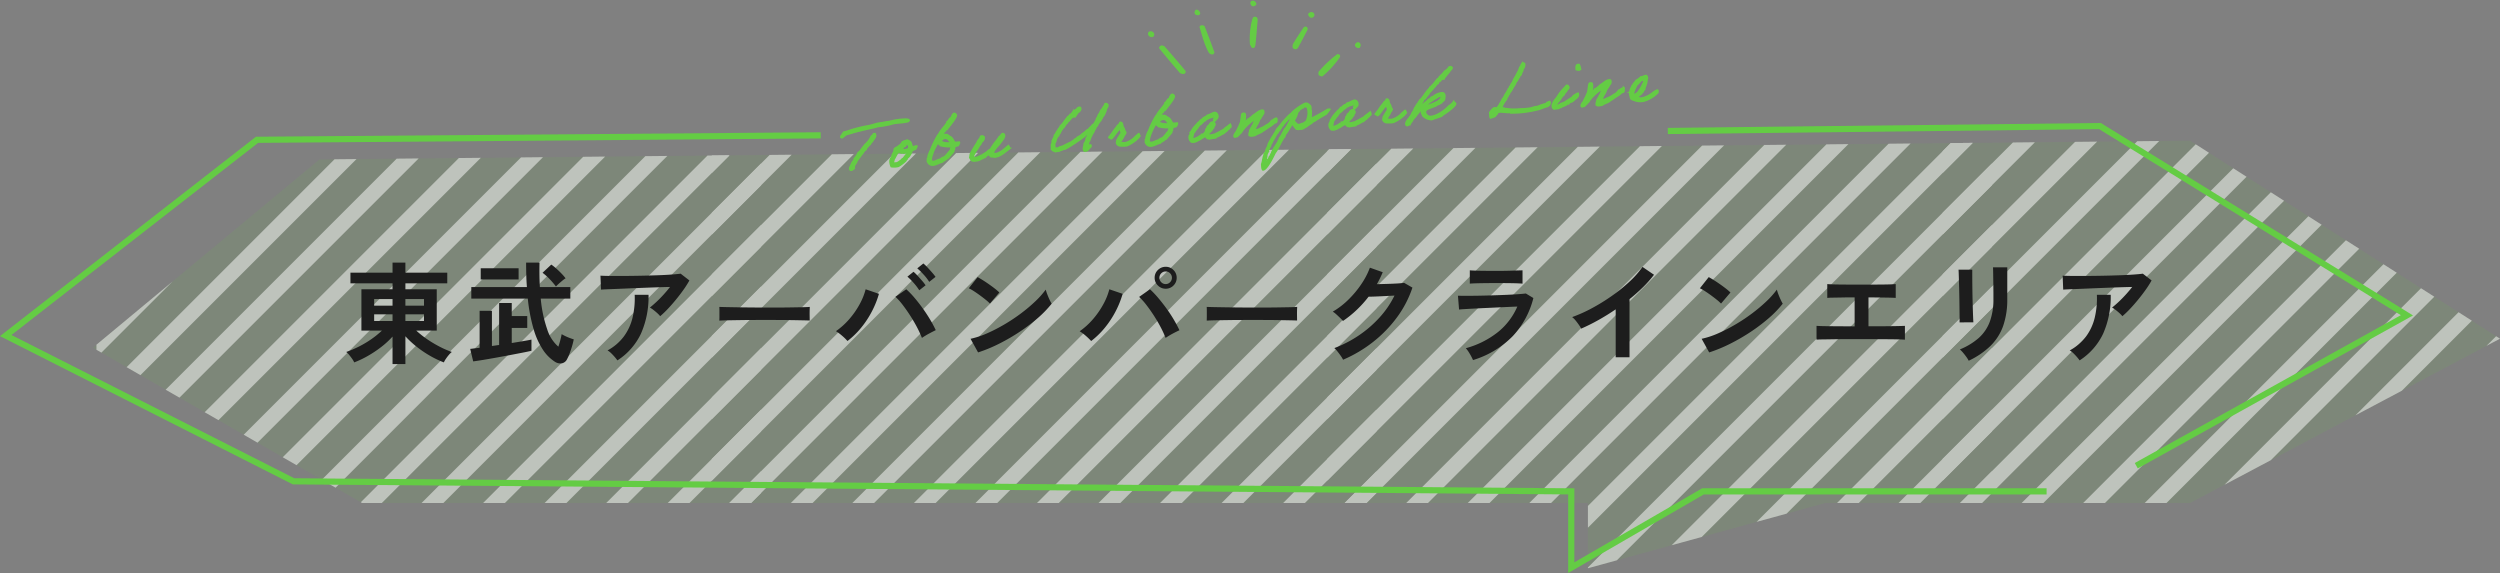 <svg xmlns="http://www.w3.org/2000/svg" xmlns:xlink="http://www.w3.org/1999/xlink" width="812.474" height="186.218" viewBox="0 0 812.474 186.218">
  <rect x="0" y="0" width="812.474" height="186.218" fill="#808080" stroke="none"/>
  <defs>
    <clipPath id="clip-path">
      <path id="パス_26076" data-name="パス 26076" d="M-7623.3-19757.793l-73.652,61.184,87.5,50.471h398.387v21.207l77.155-21.207h118.542l100.72-53.4-100.72-64.346Z" transform="translate(-167.522 -474.068)" fill="#f286a8" opacity="0.1"/>
    </clipPath>
    <clipPath id="clip-path-2">
      <rect width="781.322" height="139" fill="none"/>
    </clipPath>
    <clipPath id="clip-path-3">
      <rect id="長方形_8410" data-name="長方形 8410" width="216" height="140" transform="translate(-7742 -20111)" fill="#fff" stroke="#707070" stroke-width="1"/>
    </clipPath>
  </defs>
  <g id="グループ_15637" data-name="グループ 15637" transform="translate(8.541 6)">
    <g id="グループ_15514" data-name="グループ 15514" transform="translate(0 0)">
      <g id="グループ_15511" data-name="グループ 15511" transform="translate(-6.682 0)">
        <g id="グループ_15509" data-name="グループ 15509" transform="translate(0 34.965)">
          <path id="パス_26051" data-name="パス 26051" d="M-7623.3-19757.793l-73.653,61.184,87.5,50.471h398.387v21.207l77.155-21.207h118.543l100.719-53.4-100.719-64.346Z" transform="translate(7725.265 19768.641)" fill="#64cc44" opacity="0.1"/>
          <g id="マスクグループ_14922" data-name="マスクグループ 14922" transform="translate(7892.786 20242.709)" opacity="0.5" clip-path="url(#clip-path)">
            <g id="リピートグリッド_44" data-name="リピートグリッド 44" transform="translate(-7863.303 -20238)" clip-path="url(#clip-path-2)">
              <g transform="translate(7742 20111)">
                <g id="マスクグループ_14920" data-name="マスクグループ 14920" clip-path="url(#clip-path-3)">
                  <g id="グループ_15641" data-name="グループ 15641" transform="translate(-40)">
                    <line id="線_260" data-name="線 260" x1="146" y2="146" transform="translate(-7837.5 -20114.5)" fill="none" stroke="#fff" stroke-width="5"/>
                    <line id="線_261" data-name="線 261" x1="146" y2="146" transform="translate(-7817.5 -20114.5)" fill="none" stroke="#fff" stroke-width="5"/>
                    <line id="線_262" data-name="線 262" x1="146" y2="146" transform="translate(-7797.5 -20114.5)" fill="none" stroke="#fff" stroke-width="5"/>
                    <line id="線_263" data-name="線 263" x1="146" y2="146" transform="translate(-7777.5 -20114.5)" fill="none" stroke="#fff" stroke-width="5"/>
                    <line id="線_264" data-name="線 264" x1="146" y2="146" transform="translate(-7757.5 -20114.5)" fill="none" stroke="#fff" stroke-width="5"/>
                    <line id="線_265" data-name="線 265" x1="146" y2="146" transform="translate(-7737.5 -20114.5)" fill="none" stroke="#fff" stroke-width="5"/>
                    <line id="線_266" data-name="線 266" x1="146" y2="146" transform="translate(-7717.5 -20114.5)" fill="none" stroke="#fff" stroke-width="5"/>
                    <line id="線_267" data-name="線 267" x1="146" y2="146" transform="translate(-7697.5 -20114.5)" fill="none" stroke="#fff" stroke-width="5"/>
                    <line id="線_268" data-name="線 268" x1="146" y2="146" transform="translate(-7677.5 -20114.5)" fill="none" stroke="#fff" stroke-width="5"/>
                    <line id="線_269" data-name="線 269" x1="146" y2="146" transform="translate(-7657.5 -20114.5)" fill="none" stroke="#fff" stroke-width="5"/>
                    <line id="線_270" data-name="線 270" x1="146" y2="146" transform="translate(-7637.5 -20114.5)" fill="none" stroke="#fff" stroke-width="5"/>
                    <line id="線_271" data-name="線 271" x1="146" y2="146" transform="translate(-7617.5 -20114.5)" fill="none" stroke="#fff" stroke-width="5"/>
                    <line id="線_272" data-name="線 272" x1="146" y2="146" transform="translate(-7597.5 -20114.5)" fill="none" stroke="#fff" stroke-width="5"/>
                    <line id="線_273" data-name="線 273" x1="146" y2="146" transform="translate(-7577.5 -20114.5)" fill="none" stroke="#fff" stroke-width="5"/>
                    <line id="線_274" data-name="線 274" x1="146" y2="146" transform="translate(-7557.5 -20114.5)" fill="none" stroke="#fff" stroke-width="5"/>
                    <line id="線_275" data-name="線 275" x1="146" y2="146" transform="translate(-7537.5 -20114.5)" fill="none" stroke="#fff" stroke-width="5"/>
                    <line id="線_276" data-name="線 276" x1="146" y2="146" transform="translate(-7517.5 -20114.5)" fill="none" stroke="#fff" stroke-width="5"/>
                    <line id="線_277" data-name="線 277" x1="146" y2="146" transform="translate(-7497.5 -20114.5)" fill="none" stroke="#fff" stroke-width="5"/>
                  </g>
                </g>
              </g>
              <g transform="translate(7942 20111)">
                <g id="マスクグループ_14921" data-name="マスクグループ 14921" clip-path="url(#clip-path-3)">
                  <g id="グループ_15642" data-name="グループ 15642" transform="translate(-40)">
                    <line id="線_278" data-name="線 278" x1="146" y2="146" transform="translate(-7837.5 -20114.5)" fill="none" stroke="#fff" stroke-width="5"/>
                    <line id="線_279" data-name="線 279" x1="146" y2="146" transform="translate(-7817.5 -20114.5)" fill="none" stroke="#fff" stroke-width="5"/>
                    <line id="線_280" data-name="線 280" x1="146" y2="146" transform="translate(-7797.5 -20114.5)" fill="none" stroke="#fff" stroke-width="5"/>
                    <line id="線_281" data-name="線 281" x1="146" y2="146" transform="translate(-7777.5 -20114.5)" fill="none" stroke="#fff" stroke-width="5"/>
                    <line id="線_282" data-name="線 282" x1="146" y2="146" transform="translate(-7757.5 -20114.5)" fill="none" stroke="#fff" stroke-width="5"/>
                    <line id="線_283" data-name="線 283" x1="146" y2="146" transform="translate(-7737.5 -20114.5)" fill="none" stroke="#fff" stroke-width="5"/>
                    <line id="線_284" data-name="線 284" x1="146" y2="146" transform="translate(-7717.5 -20114.5)" fill="none" stroke="#fff" stroke-width="5"/>
                    <line id="線_285" data-name="線 285" x1="146" y2="146" transform="translate(-7697.5 -20114.5)" fill="none" stroke="#fff" stroke-width="5"/>
                    <line id="線_286" data-name="線 286" x1="146" y2="146" transform="translate(-7677.5 -20114.5)" fill="none" stroke="#fff" stroke-width="5"/>
                    <line id="線_287" data-name="線 287" x1="146" y2="146" transform="translate(-7657.5 -20114.5)" fill="none" stroke="#fff" stroke-width="5"/>
                    <line id="線_288" data-name="線 288" x1="146" y2="146" transform="translate(-7637.5 -20114.5)" fill="none" stroke="#fff" stroke-width="5"/>
                    <line id="線_289" data-name="線 289" x1="146" y2="146" transform="translate(-7617.5 -20114.5)" fill="none" stroke="#fff" stroke-width="5"/>
                    <line id="線_290" data-name="線 290" x1="146" y2="146" transform="translate(-7597.5 -20114.5)" fill="none" stroke="#fff" stroke-width="5"/>
                    <line id="線_291" data-name="線 291" x1="146" y2="146" transform="translate(-7577.5 -20114.5)" fill="none" stroke="#fff" stroke-width="5"/>
                    <line id="線_292" data-name="線 292" x1="146" y2="146" transform="translate(-7557.5 -20114.5)" fill="none" stroke="#fff" stroke-width="5"/>
                    <line id="線_293" data-name="線 293" x1="146" y2="146" transform="translate(-7537.5 -20114.5)" fill="none" stroke="#fff" stroke-width="5"/>
                    <line id="線_294" data-name="線 294" x1="146" y2="146" transform="translate(-7517.5 -20114.5)" fill="none" stroke="#fff" stroke-width="5"/>
                    <line id="線_295" data-name="線 295" x1="146" y2="146" transform="translate(-7497.5 -20114.5)" fill="none" stroke="#fff" stroke-width="5"/>
                  </g>
                </g>
              </g>
              <g transform="translate(8142 20111)">
                <g id="マスクグループ_14921-2" data-name="マスクグループ 14921" clip-path="url(#clip-path-3)">
                  <g id="グループ_15642-2" data-name="グループ 15642" transform="translate(-40)">
                    <line id="線_278-2" data-name="線 278" x1="146" y2="146" transform="translate(-7837.5 -20114.5)" fill="none" stroke="#fff" stroke-width="5"/>
                    <line id="線_279-2" data-name="線 279" x1="146" y2="146" transform="translate(-7817.5 -20114.5)" fill="none" stroke="#fff" stroke-width="5"/>
                    <line id="線_280-2" data-name="線 280" x1="146" y2="146" transform="translate(-7797.5 -20114.5)" fill="none" stroke="#fff" stroke-width="5"/>
                    <line id="線_281-2" data-name="線 281" x1="146" y2="146" transform="translate(-7777.5 -20114.5)" fill="none" stroke="#fff" stroke-width="5"/>
                    <line id="線_282-2" data-name="線 282" x1="146" y2="146" transform="translate(-7757.5 -20114.5)" fill="none" stroke="#fff" stroke-width="5"/>
                    <line id="線_283-2" data-name="線 283" x1="146" y2="146" transform="translate(-7737.5 -20114.5)" fill="none" stroke="#fff" stroke-width="5"/>
                    <line id="線_284-2" data-name="線 284" x1="146" y2="146" transform="translate(-7717.5 -20114.5)" fill="none" stroke="#fff" stroke-width="5"/>
                    <line id="線_285-2" data-name="線 285" x1="146" y2="146" transform="translate(-7697.5 -20114.5)" fill="none" stroke="#fff" stroke-width="5"/>
                    <line id="線_286-2" data-name="線 286" x1="146" y2="146" transform="translate(-7677.5 -20114.5)" fill="none" stroke="#fff" stroke-width="5"/>
                    <line id="線_287-2" data-name="線 287" x1="146" y2="146" transform="translate(-7657.5 -20114.5)" fill="none" stroke="#fff" stroke-width="5"/>
                    <line id="線_288-2" data-name="線 288" x1="146" y2="146" transform="translate(-7637.5 -20114.5)" fill="none" stroke="#fff" stroke-width="5"/>
                    <line id="線_289-2" data-name="線 289" x1="146" y2="146" transform="translate(-7617.5 -20114.5)" fill="none" stroke="#fff" stroke-width="5"/>
                    <line id="線_290-2" data-name="線 290" x1="146" y2="146" transform="translate(-7597.5 -20114.5)" fill="none" stroke="#fff" stroke-width="5"/>
                    <line id="線_291-2" data-name="線 291" x1="146" y2="146" transform="translate(-7577.5 -20114.5)" fill="none" stroke="#fff" stroke-width="5"/>
                    <line id="線_292-2" data-name="線 292" x1="146" y2="146" transform="translate(-7557.5 -20114.5)" fill="none" stroke="#fff" stroke-width="5"/>
                    <line id="線_293-2" data-name="線 293" x1="146" y2="146" transform="translate(-7537.5 -20114.5)" fill="none" stroke="#fff" stroke-width="5"/>
                    <line id="線_294-2" data-name="線 294" x1="146" y2="146" transform="translate(-7517.5 -20114.5)" fill="none" stroke="#fff" stroke-width="5"/>
                    <line id="線_295-2" data-name="線 295" x1="146" y2="146" transform="translate(-7497.5 -20114.5)" fill="none" stroke="#fff" stroke-width="5"/>
                  </g>
                </g>
              </g>
              <g transform="translate(8342 20111)">
                <g id="マスクグループ_14921-3" data-name="マスクグループ 14921" clip-path="url(#clip-path-3)">
                  <g id="グループ_15642-3" data-name="グループ 15642" transform="translate(-40)">
                    <line id="線_278-3" data-name="線 278" x1="146" y2="146" transform="translate(-7837.5 -20114.5)" fill="none" stroke="#fff" stroke-width="5"/>
                    <line id="線_279-3" data-name="線 279" x1="146" y2="146" transform="translate(-7817.5 -20114.5)" fill="none" stroke="#fff" stroke-width="5"/>
                    <line id="線_280-3" data-name="線 280" x1="146" y2="146" transform="translate(-7797.5 -20114.5)" fill="none" stroke="#fff" stroke-width="5"/>
                    <line id="線_281-3" data-name="線 281" x1="146" y2="146" transform="translate(-7777.5 -20114.5)" fill="none" stroke="#fff" stroke-width="5"/>
                    <line id="線_282-3" data-name="線 282" x1="146" y2="146" transform="translate(-7757.5 -20114.5)" fill="none" stroke="#fff" stroke-width="5"/>
                    <line id="線_283-3" data-name="線 283" x1="146" y2="146" transform="translate(-7737.5 -20114.5)" fill="none" stroke="#fff" stroke-width="5"/>
                    <line id="線_284-3" data-name="線 284" x1="146" y2="146" transform="translate(-7717.5 -20114.5)" fill="none" stroke="#fff" stroke-width="5"/>
                    <line id="線_285-3" data-name="線 285" x1="146" y2="146" transform="translate(-7697.5 -20114.5)" fill="none" stroke="#fff" stroke-width="5"/>
                    <line id="線_286-3" data-name="線 286" x1="146" y2="146" transform="translate(-7677.5 -20114.5)" fill="none" stroke="#fff" stroke-width="5"/>
                    <line id="線_287-3" data-name="線 287" x1="146" y2="146" transform="translate(-7657.5 -20114.5)" fill="none" stroke="#fff" stroke-width="5"/>
                    <line id="線_288-3" data-name="線 288" x1="146" y2="146" transform="translate(-7637.5 -20114.5)" fill="none" stroke="#fff" stroke-width="5"/>
                    <line id="線_289-3" data-name="線 289" x1="146" y2="146" transform="translate(-7617.5 -20114.5)" fill="none" stroke="#fff" stroke-width="5"/>
                    <line id="線_290-3" data-name="線 290" x1="146" y2="146" transform="translate(-7597.5 -20114.5)" fill="none" stroke="#fff" stroke-width="5"/>
                    <line id="線_291-3" data-name="線 291" x1="146" y2="146" transform="translate(-7577.5 -20114.5)" fill="none" stroke="#fff" stroke-width="5"/>
                    <line id="線_292-3" data-name="線 292" x1="146" y2="146" transform="translate(-7557.5 -20114.5)" fill="none" stroke="#fff" stroke-width="5"/>
                    <line id="線_293-3" data-name="線 293" x1="146" y2="146" transform="translate(-7537.5 -20114.5)" fill="none" stroke="#fff" stroke-width="5"/>
                    <line id="線_294-3" data-name="線 294" x1="146" y2="146" transform="translate(-7517.5 -20114.5)" fill="none" stroke="#fff" stroke-width="5"/>
                    <line id="線_295-3" data-name="線 295" x1="146" y2="146" transform="translate(-7497.5 -20114.5)" fill="none" stroke="#fff" stroke-width="5"/>
                  </g>
                </g>
              </g>
            </g>
          </g>
          <path id="パス_26049" data-name="パス 26049" d="M-7435.014-19765.26l-183.194,1.453-81.672,63.619,93.541,47.369,415.251,3.268v24.793l42.8-24.793h111.67" transform="translate(7699.88 19768.277)" fill="none" stroke="#64cc44" stroke-width="2"/>
          <path id="パス_26050" data-name="パス 26050" d="M-7560.591-19764.139l140.44-1.6,99.767,61.506-87.963,48.875" transform="translate(8100.753 19765.742)" fill="none" stroke="#64cc44" stroke-width="2"/>
        </g>
        <path id="パス_27900" data-name="パス 27900" d="M-110.869-15.268a22.109,22.109,0,0,0-5.7.308,10.78,10.78,0,0,0-1.694.11c-.572.066-1.122.066-1.694.11-1.078.088-2.134.4-3.168.528-.7.088-1.43.11-2.112.22-1.452.2-2.86.44-4.114.726a16.2,16.2,0,0,1-2,.418c-.022.088-.088.132-.22.11a4.235,4.235,0,0,0-.638.748c-.11.264-.638.462-.308.836.374.308.7-.154.946-.308.352-.154.594-.4.946-.528.968-.11,1.98-.4,2.75-.528a10.232,10.232,0,0,0,1.166-.22c.088-.022.22.022.308,0,1.122-.22,2.288-.352,3.5-.528.66-.088,1.738-.2,2.112-.308a4.9,4.9,0,0,1,.946-.11,1.441,1.441,0,0,1,.308,0c.66-.044,1.1-.044,1.584-.11.352-.044.7-.066,1.056-.11.66-.066,1.364-.264,2.024-.308,1.166-.088,2.6.022,3.586-.11.484-.066.99.044,1.254-.418C-109.967-15.246-110.6-15.092-110.869-15.268Zm-10.978,3.806c0,.132-.2.088-.22.2-.11.286-.418.352-.638.528a7.81,7.81,0,0,1-2.31,2.552c-.374.418-.77.836-1.166,1.254a3.829,3.829,0,0,1-1.276,1.166A5.511,5.511,0,0,1-128.4-4.4c-.11.154-.308.264-.418.44-.088.11-.132.4-.22.528-.088.154-.286.242-.418.418a8.409,8.409,0,0,0-.638,1.056c-.176.44-.77.946-.418,1.584.572.33,1.012-.242,1.386-.418-.088-.484.132-.638.088-1.056.374,0,.352-.374.528-.528a9.14,9.14,0,0,1,1.5-1.914,10.528,10.528,0,0,1,1.056-1.166c.374-.352.572-.88,1.144-1.056a3.986,3.986,0,0,1,.44-.726c.4-.242.616-.638,1.056-.858,0-.2.286-.132.2-.418.044-.22.4-.088.418-.308.2-.264.462-.462.638-.748.374-.418,1.056-1.034.638-1.892Zm5.984,6.446a5.089,5.089,0,0,0-.726,1.32c-.066.132-.022.286-.11.418-.044.088-.264.132-.308.22a7.686,7.686,0,0,0-.33.748,4.346,4.346,0,0,0,.22,2,5.748,5.748,0,0,0,2.332.11,11.725,11.725,0,0,0,2.53-1.584c.264-.286.176-.484.44-.528-.066-.2.484-.506.616-.638a6.5,6.5,0,0,0,1.276-1.892c0-.022.044-.066.4-.2.33-.132.11-.022.462-.154.176-.066.264-.088.308-.11a2.415,2.415,0,0,0,.528-.924,1.588,1.588,0,0,0-.9.044c-.308.11-.022.022-.33.088-.176.044-.286,0-.308-.044a4.509,4.509,0,0,0-.264-1.144c.022-.616-.726-.9-1.078-1.166a8.845,8.845,0,0,0-1.672.418,8.991,8.991,0,0,1-.858.968c-.572.176-.836.638-1.474.726a5.474,5.474,0,0,0-.528.418A4.923,4.923,0,0,1-115.863-5.016Zm4.136-2.046a4.094,4.094,0,0,1,.748.088c.2.264.066.858.11,1.276a4.221,4.221,0,0,1-1.914.308c.044-.2-.088-.374-.11-.2-.286-.22.242-.528.308-.748a.992.992,0,0,0,.748-.418C-111.881-6.93-111.749-6.93-111.727-7.062Zm-2.64,2.112c.352.088.55.352.836.528.286,0,.594-.044.748.088a3.7,3.7,0,0,0,1.5-.286c0,.352-.176.352-.33.616a3.36,3.36,0,0,0-.726.638,6.553,6.553,0,0,0-.638.726c-.418.066-.616.44-.946.638-.132.066-.132.022-.22.11a4.29,4.29,0,0,1-1.056.528h-1.078c-.088-.55.22-.7.22-1.166.418-.462.726-1.144,1.166-1.694.11-.154.154-.4.418-.418C-114.521-4.818-114.389-4.818-114.367-4.95Zm20.02-1.188a.492.492,0,0,0-.066-.22,4.732,4.732,0,0,1-.968,0,2.582,2.582,0,0,1-.572-.022,5.8,5.8,0,0,0-.836-1.694c-.44-.286-1.32-1.056-1.43-1.056-.308,0-.528-.11-.77-.11-.286,0-.33.2-.594.2a.058.058,0,0,1-.066-.066c0-.44,1.034-1.3,1.21-1.3.044,0,.088.022.132.022-.286,0,3.74-3.63,3.74-4.8,0-.022-.286-.594-.616-.594-.528,0-.9.88-1.078,1.254-.33.154-.66.264-.748.638-.352.11-.374.55-.748.638.022.066.044.088.044.132,0,.132-.154.176-.242.286-.9,1.21-1.958,1.936-2.75,3.168-.264.4-.616.66-.836,1.056a29.535,29.535,0,0,0-2.442,4.224c-.022.066-.154.11-.2.22-.286.55-.55,1.166-.638,1.364-.11.176-.044.44-.11.638-.022.044-.2.154-.22.22-.066.242,0,.55-.088.836a1.682,1.682,0,0,0,1.65,1.5c1.188,0,1.936-.55,3.19-.748.176-.374.726-.33.968-.638.44-.066.55-.484,1.056-.528.55-.638,1.232-1.166,1.782-1.8a1.094,1.094,0,0,1,.418-.726c.066-.374.088-.77.33-.968.2-.066.154-.132.286-.132a1.9,1.9,0,0,0,.748-.132C-94.655-5.566-94.347-5.852-94.347-6.138Zm-2.882-.352c-.088.2-.572.132-.77.132-.748,0-2.178-.4-2.178-.836,0-.4.462-.33.528-.66.33,0,.55-.11.814-.11.33,0,.44.22.77.22.176.286.308.418.418.616A4.566,4.566,0,0,1-97.229-6.49ZM-104-1.342a4.794,4.794,0,0,1,.352-1.342,18.835,18.835,0,0,1,2-3.586c.088-.088.066-.308.2-.33a3.551,3.551,0,0,1,.858.858,9.958,9.958,0,0,0,3.586.638c-.066.418-.418.572-.418,1.056a7.807,7.807,0,0,1-.748.726,8.8,8.8,0,0,1-1.474,1.386,2.893,2.893,0,0,0-1.364.616c-.77,0-1.518.528-2.2.528C-103.5-.792-104-.88-104-1.342ZM-79.629-3.08a8.381,8.381,0,0,1-2.926,1.5A1.844,1.844,0,0,1-83.7-1.8c.176-.9,1.584-2.024,2.134-2.574s1.056-1.188,1.584-1.782c.11-.2.2-.264.2-.44.022-.11.066-.044.11-.088.154-.242.242-1.012-.2-1.056-.154-.308-.528.022-.638.088a1.223,1.223,0,0,1-.528.528c-.176.154-.418.22-.418.528-.33.11-.44.418-.638.638A17.461,17.461,0,0,0-84.447-3.19a6.21,6.21,0,0,0-1.364.858c-.506.286-1.012.506-1.5.836-.9.176-1.76.9-2.838.528-.176-.946.55-1.078.682-1.738a11.743,11.743,0,0,0,1.5-1.914c.242-.22.638-.528.7-.924.506-.462,1.144-.77,1.056-1.782-.242-.154-.352-.44-.836-.33-.33-.044-.308.264-.418.418-.044.264-1.166,1.188-1.122,1.518a39.908,39.908,0,0,0-2.508,3.476c-.154.4-.2.88-.33,1.276.264.33.286.924.748,1.056A2.025,2.025,0,0,0-89.507.2c.154-.022.352.022.528,0,.88-.154,1.738-.682,2.53-.858A2.874,2.874,0,0,1-85.085-1.5c.176.33.308.682.638.836.484,0,.99.22,1.474.22a3.029,3.029,0,0,1,.858-.2,10.522,10.522,0,0,0,2.486-1.3c.066.022,1.452-.9,1.452-.9a7.048,7.048,0,0,0-.374-.946C-78.617-3.74-79.3-3.344-79.629-3.08Zm33.55-11.572c-.264.616-.748,1.012-1.056,1.584a2.625,2.625,0,0,0-.946,1.386c-.528.242-.616.924-.946,1.364-.286.154-.286.506-.418.748-.132.22-.44.418-.418.726-.242.066-.286.308-.44.44-.176.132-.352.176-.528.308-.132.132-.264.286-.418.418a3.4,3.4,0,0,1-.528.418c-.154.132-.264.33-.418.44-.088.044-.242.044-.308.088-.506.308-.88.682-1.386.968A8.7,8.7,0,0,1-56.111-4.51c-.176.418-.836.374-1.056.748-.374.2-.77.418-1.144.638a20.705,20.705,0,0,0-2.442.946,12.4,12.4,0,0,1-1.364.308c-.022,0-.044.088-.11.11-.132.044-.22.088-.308.11a1.9,1.9,0,0,1-1.056-.11A6.251,6.251,0,0,1-63.5-3.234a3.44,3.44,0,0,0,.638-1.584c.44-.066.352-.638.748-.748a1.858,1.858,0,0,1,.638-.836c.088-.4.418-.55.528-.946.352-.176.44-.616.836-.748.176-.352.528-.55.638-.836.176-.352.682-.374.726-.858.748-.286,1.012-1.034,1.694-1.364.176-.176.616-.088.946-.11.176-.44.55-.638.748-1.056.506-.44,1.54-.836,1.166-1.8a.865.865,0,0,0-1.166.44c-.528.088-.748.506-1.276.616a3.867,3.867,0,0,1-.836.858c-.066.066-.242.044-.308.11-.088.066-.022.242-.11.308s-.264.066-.33.11c-.088.044-.176.2-.308.2-.4.484-.858.9-1.276,1.386a6.679,6.679,0,0,1-1.364,1.364c-.132.11-.11.286-.22.418-.088.154-.22.2-.308.33a2.208,2.208,0,0,0-.528.726c-.506.352-.638,1.056-1.166,1.386-.044.726-.55.99-.726,1.584-.286.22-.132.616-.22.946-.022.066-.176.22-.22.308-.176.55-.066,1.122-.2,1.694.22.066.264.308.418.418.22.176.7.286.836.44.4-.2.77-.044,1.166-.11.352-.066.88-.308,1.166-.33.11,0,.154-.088.22-.088.286-.088.594-.044.836-.11.022-.022.022-.088.11-.11a2.384,2.384,0,0,0,.528-.22c.9-.374,1.694-.88,2.53-1.254.726-.506,1.606-.858,2.332-1.386a9.765,9.765,0,0,0,1.672-1.144c.286.066.484-.418.638-.11a3.393,3.393,0,0,1-.836,1.254A3.235,3.235,0,0,1-54-2.288c-.022.858-.792,1.782-.088,2.42a1.464,1.464,0,0,0,1.474-.616c.264-.352,1.056-.616.726-1.166-.242-.308-.88.44-1.056.2-.044-.4.286-.418.33-.726.154-.242.11-.66.418-.748a6.179,6.179,0,0,1,.748-1.584A8.376,8.376,0,0,1-50.5-5.874c.176-.594.66-.9.836-1.474.528-.264.638-.924,1.056-1.276.11-.286.418-.352.528-.638.176,0,.308-.4.33-.418,0-.2.308-.242.308-.418.022-.242.616-.638.638-.858,0-.11.066-.044.11-.088.176-.286.264-.462.418-.748a4.07,4.07,0,0,0,.418-1.056c.242-.418.638-.7.638-1.364C-45.419-14.454-45.529-14.762-46.079-14.652Zm8.954,11.44a7.27,7.27,0,0,1-3.19,1.738,3.186,3.186,0,0,1-1.782-.22c-.11-.528.308-.528.418-.836a7.7,7.7,0,0,0,.946-1.386c.066-.088.22-.176.308-.308.066-.11.022-.418.22-.418,0-.44-.418-.66-.33-1.166-.176-.286-.242-.682-.418-.946-.088-.572-.022-1.254-.528-1.386-.484-.154-.4.264-.506.4-.176.154-.88.594-.9.836a13.983,13.983,0,0,0-1.76,2c-.286.22-.88.99-1.21,1.276-.022-.022.77.55.77.55.616-.176,2.442-2.794,3.08-2.948a3.568,3.568,0,0,1,.33,1.386A25.16,25.16,0,0,0-43.263-2.53a3.646,3.646,0,0,0-.22,1.144c.2.242.352.638.638.638.11.022.066.088.11.11a1.2,1.2,0,0,0,.528.11,9.372,9.372,0,0,0,2,.11,11.745,11.745,0,0,0,3.7-2,8.683,8.683,0,0,0,.792-.77S-36-4.048-36-4.026-36.795-3.5-37.125-3.212Zm13.9-2.926a.492.492,0,0,0-.066-.22,4.732,4.732,0,0,1-.968,0,2.582,2.582,0,0,1-.572-.022,5.8,5.8,0,0,0-.836-1.694c-.44-.286-1.32-1.056-1.43-1.056-.308,0-.528-.11-.77-.11-.286,0-.33.2-.594.2a.058.058,0,0,1-.066-.066c0-.44,1.034-1.3,1.21-1.3.044,0,.088.022.132.022-.286,0,3.74-3.63,3.74-4.8,0-.022-.286-.594-.616-.594-.528,0-.9.88-1.078,1.254-.33.154-.66.264-.748.638-.352.11-.374.55-.748.638.022.066.044.088.044.132,0,.132-.154.176-.242.286-.9,1.21-1.958,1.936-2.75,3.168-.264.4-.616.66-.836,1.056a29.535,29.535,0,0,0-2.442,4.224c-.022.066-.154.11-.2.22-.286.55-.55,1.166-.638,1.364-.11.176-.044.44-.11.638-.022.044-.2.154-.22.22-.066.242,0,.55-.088.836A1.682,1.682,0,0,0-32.461.4c1.188,0,1.936-.55,3.19-.748.176-.374.726-.33.968-.638.44-.066.55-.484,1.056-.528.55-.638,1.232-1.166,1.782-1.8a1.094,1.094,0,0,1,.418-.726c.066-.374.088-.77.33-.968.2-.066.154-.132.286-.132a1.9,1.9,0,0,0,.748-.132C-23.529-5.566-23.221-5.852-23.221-6.138ZM-26.1-6.49c-.088.2-.572.132-.77.132-.748,0-2.178-.4-2.178-.836,0-.4.462-.33.528-.66.33,0,.55-.11.814-.11.33,0,.44.22.77.22.176.286.308.418.418.616A4.567,4.567,0,0,1-26.1-6.49Zm-6.776,5.148a4.794,4.794,0,0,1,.352-1.342,18.835,18.835,0,0,1,2-3.586c.088-.088.066-.308.2-.33a3.551,3.551,0,0,1,.858.858,9.958,9.958,0,0,0,3.586.638c-.066.418-.418.572-.418,1.056a7.808,7.808,0,0,1-.748.726,8.805,8.805,0,0,1-1.474,1.386,2.893,2.893,0,0,0-1.364.616c-.77,0-1.518.528-2.2.528C-32.373-.792-32.879-.88-32.879-1.342ZM-6.127-4.466c-.506.286-.88.594-1.32.836a2.99,2.99,0,0,0-.88.638c-.638.286-1.254.55-1.892.836-.33.154-.726.264-1.056.418-.33.176-.594.088-.946.2a2.975,2.975,0,0,0-.638.088c-.066-.2-.638.066-.528-.308-.154-.418.264-.484.418-.638a1.868,1.868,0,0,1,.638-.528,2.229,2.229,0,0,1,.726-.836c.022-.594.594-.616.528-1.276-.154-.176-.154-.528-.418-.638-1.232-.11-1.254.99-2.112,1.276,0,.44-.308.594-.528.836-.044.484-.33.726-.418,1.166-.33-.044-.286.286-.528.308a.824.824,0,0,1-.638.11c.022.33-.44.33-.638.44-.11.066-.176.132-.308.2-.132.088-.308.022-.308.22-.594.022-1.166.572-1.8.2a9.554,9.554,0,0,1,.638-1.892c.308-.044.33-.374.528-.528s.264-.44.528-.528a12.154,12.154,0,0,0,.946-1.166c.7-.242,1.1-.814,1.694-1.166.352-.066.528-.352.836-.528a6.2,6.2,0,0,0,1.056-.418c.682.11,1.056-.374,1.584-.11-.022.484-.7.726-.308,1.276.154-.022.4.044.418-.11,0-.154.264-.088.22-.308.308-.088.44-.33.616-.528.264-.88-.066-1.65-.836-1.8-.946.132-1.562.616-2.53.748-.22.374-.748.44-1.166.638-.352.2-.506.594-1.056.616a2.739,2.739,0,0,1-.946.858c-.572.616-1.276,1.122-1.8,1.782-.308.33-.506.77-.836,1.056a2.6,2.6,0,0,1-.528,1.166A2.016,2.016,0,0,0-19.195.242a.573.573,0,0,1,.528.11A4.312,4.312,0,0,0-17.3.044c.33-.22.9-.33,1.056-.44a5.235,5.235,0,0,1,1.056-.528c.242-.044.33-.352.638-.308.286-.044.11.4.308.418.022.264.418.154.44.418.176.066.616-.11.616.11.726-.132,1.254-.088,2.024-.176.308-.44.99-.33,1.364-.7.264.022.308-.088.528-.22.2-.11.44-.11.638-.2.374-.2.66-.484,1.034-.682s.286-.352.66-.528c.352-.176.77-.726,1.144-.924C-5.863-3.7-6.127-4.466-6.127-4.466ZM8.041-3.454c.022-.088.374-.22.572-.22.33-.022.572-.44.462-1.474a2.861,2.861,0,0,0-1.386.594c-.154.066-.462.33-.638.4a3.165,3.165,0,0,1-.55.484,2.233,2.233,0,0,1-.792.4A9.138,9.138,0,0,1,3.267-2.2c-.242.066-.242.176-.528.2-.176.154-.528,0-.748.088-.242-.022-.462.506-.638.22.22-.132.11-.594.418-.638a3.527,3.527,0,0,0,.44-.748A6.979,6.979,0,0,0,3.487-5.148c.286-.066.22-.484.528-.528-.022-.418.462-.33.418-.748a1.249,1.249,0,0,0,.528-1.584c-.528-.286-1.43.154-1.8.33a16.745,16.745,0,0,1-1.8,1.056c-.11.066-.22.242-.33.308a5.2,5.2,0,0,1-.836.528c-.2.11-.286.286-.528.22-.11.264-.418.352-.528.638-.286-.088-.154.2-.352.2-.154-.044-.264.418-.33.11h.11c0-.11.154-.154,0-.22.264-.44.638-2.376.264-2.728-.528-.088-.77-.132-.924.242-.11.264-.506,2.112-.594,2.486a27.1,27.1,0,0,1-1.5,2.618,3.012,3.012,0,0,1-.638.836c-.176.33-.462.528-.418,1.056.286.4.418.044.968.11.242-.154.418-.374.638-.528.33-.066.286-.506.638-.528.462-.33.616-.9,1.1-1.21a3.748,3.748,0,0,1,.66-.66A16.143,16.143,0,0,1,2.211-5.478c-.264.484-.946,1.782-1.166,2.09a1.043,1.043,0,0,1-.22.22c-.022.022.022.176,0,.2-.088.132-.242.22-.308.33a3.619,3.619,0,0,0-.22.418c-.044.088-.176.044-.2.11-.088.132,0,.22-.11.308-.044.022.022.176,0,.22A2.292,2.292,0,0,0-.341-.33c.484.506,1.3.242,1.914.22C2.431-.638,3.443-.7,4.257-1.276c.4-.308.594-.22.968-.55.594-.264.682-.44,1.056-.572A9.1,9.1,0,0,0,8.041-3.454Zm17.82-3.08A53.552,53.552,0,0,1,20.3-4.07a.238.238,0,0,1-.154-.066,11.453,11.453,0,0,0,.308-2.31v-.22l-.11-.2c0-.264.11-.506.11-.77v-.088a.432.432,0,0,1-.11-.418c-.44-.484-.77-.968-1.474-.968-.77,0-4.664,2.266-4.862,2.86-.462.044-2.992,2.4-3.366,2.86A26.087,26.087,0,0,1,8.723-1.5C8.415-.638,5.2,3.014,5.467,3.7A4.315,4.315,0,0,0,4.5,5.588c-.286.044-.242.462-.528.528l.022.2c0,.242-.22.4-.22.638-.264.132-.066.594-.308.748a9.511,9.511,0,0,1-.55,1.694c.022.506-.132,1.5.22,1.892h.088c1.232,0,3.542-3.872,4.136-4.862.264-.462.66-.814.946-1.254a.313.313,0,0,1,.22-.33c.528-.726,2.046-3.366,2.64-3.7-.022-.308.286-.4.2-.726C11.847.264,13.475-2.288,14-2.86A7.972,7.972,0,0,0,15.169-.968a4.118,4.118,0,0,0,1.166.11h.748c.066-.242.616-.066.66-.33a2.929,2.929,0,0,1,.616-.22A20.755,20.755,0,0,1,20.317-2.53a1.77,1.77,0,0,1,.946-.528c.044-.132,3.7-1.848,4-1.98.022,0,1.364-1.452,1.32-1.452Zm-7.524-1.5a2.326,2.326,0,0,1,.858.2,3.113,3.113,0,0,1,.264,1.342,6.027,6.027,0,0,1-.968,3.3c-.176.066-.572.176-.55.418-.66,0-1.3.374-1.87.374-.77,0-.924-.88-1.43-1.21a1.439,1.439,0,0,1,.374-.726,8.534,8.534,0,0,0,1.034-2.112,2.751,2.751,0,0,0,.814-.858c.506.022.638-.484,1.166-.418.044-.11.176-.176.2-.308ZM13.585-4.972c.11-.022.132,0,.132.066A6.275,6.275,0,0,1,12.639-2.97c-.088.374-.506.528-.528.946-1.012.748-1.606,2.2-2.42,3.168v.22h-.22c-.132.2-.088.44-.22.638a.423.423,0,0,0-.308.418c-.418.66-.968,1.232-1.364,1.892-.286-.022-.132.308-.22.44l-.22.088c-.176.286-.462.682-.616.968v.2c-.418.33-.506.968-.968,1.276a1.389,1.389,0,0,1-.616.836c-.132.308-.264.66-.638.748a.318.318,0,0,0,.044-.154c0-.132-.154-.242-.154-.4,0-.044.066-.066.11-.088.066-.22.308-.2.2-.528a2.894,2.894,0,0,0,.33-1.276c.242-.286.308-.726.638-.946V4.95c.4-.352.44-.9.836-1.254.044-.616.594-.836.748-1.386C7.183,2.134,8.7-.066,8.723-.11c.418-.132.682-1.012,1.056-1.056,0-.352.374-.352.44-.638.22-.088.132-.506.418-.528.44-.264.594-.814,1.056-1.056.264-.418.814-.55.946-1.056.308,0,.418-.242.638-.418A.526.526,0,0,0,13.585-4.972Zm25.96.506c-.506.286-.88.594-1.32.836a2.99,2.99,0,0,0-.88.638c-.638.286-1.254.55-1.892.836-.33.154-.726.264-1.056.418-.33.176-.594.088-.946.2a2.975,2.975,0,0,0-.638.088c-.066-.2-.638.066-.528-.308-.154-.418.264-.484.418-.638a1.868,1.868,0,0,1,.638-.528,2.229,2.229,0,0,1,.726-.836c.022-.594.594-.616.528-1.276-.154-.176-.154-.528-.418-.638-1.232-.11-1.254.99-2.112,1.276,0,.44-.308.594-.528.836-.044.484-.33.726-.418,1.166-.33-.044-.286.286-.528.308a.824.824,0,0,1-.638.11c.022.33-.44.33-.638.44-.11.066-.176.132-.308.2-.132.088-.308.022-.308.22-.594.022-1.166.572-1.8.2a9.554,9.554,0,0,1,.638-1.892c.308-.044.33-.374.528-.528s.264-.44.528-.528a12.154,12.154,0,0,0,.946-1.166c.7-.242,1.1-.814,1.694-1.166.352-.066.528-.352.836-.528a6.2,6.2,0,0,0,1.056-.418c.682.11,1.056-.374,1.584-.11-.022.484-.7.726-.308,1.276.154-.022.4.044.418-.11,0-.154.264-.088.22-.308.308-.088.44-.33.616-.528.264-.88-.066-1.65-.836-1.8-.946.132-1.562.616-2.53.748-.22.374-.748.44-1.166.638-.352.2-.506.594-1.056.616a2.739,2.739,0,0,1-.946.858c-.572.616-1.276,1.122-1.8,1.782-.308.33-.506.77-.836,1.056a2.6,2.6,0,0,1-.528,1.166A2.016,2.016,0,0,0,26.477.242.573.573,0,0,1,27,.352,4.312,4.312,0,0,0,28.369.044c.33-.22.9-.33,1.056-.44a5.235,5.235,0,0,1,1.056-.528c.242-.044.33-.352.638-.308.286-.044.11.4.308.418.022.264.418.154.44.418.176.066.616-.11.616.11.726-.132,1.254-.088,2.024-.176.308-.44.99-.33,1.364-.7.264.022.308-.088.528-.22.2-.11.44-.11.638-.2.374-.2.66-.484,1.034-.682s.286-.352.66-.528c.352-.176.77-.726,1.144-.924C39.809-3.7,39.545-4.466,39.545-4.466ZM49.8-3.212a7.27,7.27,0,0,1-3.19,1.738,3.186,3.186,0,0,1-1.782-.22c-.11-.528.308-.528.418-.836a7.7,7.7,0,0,0,.946-1.386c.066-.088.22-.176.308-.308.066-.11.022-.418.22-.418,0-.44-.418-.66-.33-1.166-.176-.286-.242-.682-.418-.946-.088-.572-.022-1.254-.528-1.386-.484-.154-.4.264-.506.4-.176.154-.88.594-.9.836a13.983,13.983,0,0,0-1.76,2c-.286.22-.88.99-1.21,1.276-.022-.022.77.55.77.55.616-.176,2.442-2.794,3.08-2.948a3.568,3.568,0,0,1,.33,1.386A25.16,25.16,0,0,0,43.659-2.53a3.646,3.646,0,0,0-.22,1.144c.2.242.352.638.638.638.11.022.066.088.11.11a1.2,1.2,0,0,0,.528.11,9.372,9.372,0,0,0,2,.11,11.745,11.745,0,0,0,3.7-2,8.683,8.683,0,0,0,.792-.77s-.286-.858-.286-.836S50.127-3.5,49.8-3.212Zm13.156,1.8c1.606-.836,4.356-2.464,4.488-3.322-.132-.242-.308-.616-.682-.66a4.311,4.311,0,0,1-1.5,1.144c-1.364,1.254-4.158,2.97-6.27,2.97a1.736,1.736,0,0,1-1.606-1.54c.066-.946,1.254-1.078,1.914-1.276.726-.22,1.386-.374,1.782-.528.132-.044.22-.176.33-.22.242-.088.506-.11.726-.2.22-.066.374-.33.66-.33h.088c.22-.374.638-.55.946-.836a4.031,4.031,0,0,0,.33-1.452c0-.836-.506-.99-1.034-.99a5.245,5.245,0,0,0-2.772.968c-.2.11-.484.088-.638.2-.22.154-.2.4-.418.44-.506.022-.748.4-1.056.616-.924.66-1.98,1.342-3.08,2.024a2.7,2.7,0,0,1,.638-.748A10.176,10.176,0,0,0,57.277-7.04c.572-.154.858-.792,1.276-1.166.2-.176.462-.33.528-.638.616-.616,1.32-1.144,1.892-1.8.528-.308.748-.946,1.386-1.144.154-.154.066-.506.2-.638a.968.968,0,0,0,.22.044c.572,0,.44-.682,1.276-.682h.308c0-.374,1.606-1.65,2.222-2.53.264-.286.7-.418.726-.946-.286-.154-.264-.33-.528-.33-.594,0-.748.528-1.056.748a12.207,12.207,0,0,1-1.056.638c-.55.836-1.562,1.232-2.112,2.112-.264,0-.616.418-.616.418-.638.572-1.21,1.474-1.694,1.584a3.065,3.065,0,0,1-.33.418c-.11.132-.418.176-.418.242,0,.022.022.088.022.132,0,.11-.352.286-.44.374A24.477,24.477,0,0,0,57.189-8.1c-.4.33-.594.88-1.166,1.056a.327.327,0,0,1,.022.132c0,.176-.2.132-.242.286h-.044c-.176,0-.088.308-.264.308-.044.418-.528.286-.528.748-.55.286-.33.638-.858.946v.066c0,.33-.33.308-.33.638a.43.43,0,0,0,.022.154c-.572.374-.748.99-1.32,1.782-.154.22-.242.022-.286.352-.374.33-1.474,1.342-1.474,2.112,0,.2.132.528.418.528.242,0,.462-.242.77-.242.044,0,.088.022.132.022.33-.726.638-.792.99-1.364.374-.616,1.21-1.078,1.518-1.65.946-.88.924-1.166,1.782-1.562a3.792,3.792,0,0,0-.22.924c0,.22.242.638.33,1.1a3.977,3.977,0,0,0,2.75,1.518h.176c.726-.264,1.584-.4,2.332-.638A1.934,1.934,0,0,0,62.953-1.408Zm-.374-6.16A.739.739,0,0,1,63-7.48c0,1.5-3.454,2.288-5.5,2.75a5.566,5.566,0,0,1,1.694-1.254c.968-.572,2.046-1.078,3.058-1.584Zm27.544-8.426c-.022.154-.176.176-.2.33-.22.132-.154.352-.22.528a2.036,2.036,0,0,0-.22.11c-.022.044.044.154,0,.2,0,.044-.176.066-.2.11-.242.33-.33.726-.528,1.056a4.566,4.566,0,0,1-.418.638,15.426,15.426,0,0,1-.968,1.474c-.154.242-.506.638-.528.836,0,.132-.066.066-.088.11A3.1,3.1,0,0,1,85.9-9.438c-.022.022.044.176,0,.22a3.982,3.982,0,0,1-.528.528c-.022.022.022.154,0,.2a2.39,2.39,0,0,1-.528.528c-.022.022.022.176,0,.22-.154.242-.44.418-.528.726a7.225,7.225,0,0,0-1.166,1.694c-.616.33-.7,1.188-1.254,1.584a5.005,5.005,0,0,1-1.276,1.584,2.431,2.431,0,0,0-.946-.11A6.309,6.309,0,0,0,78.2-.88c.044.572-.11,1.386.11,1.782A11.934,11.934,0,0,0,79.893.484a2.13,2.13,0,0,1,.616-.638c.176-.242.308-.55.638-.616,1.32-.022,2.222.374,3.5.418.33-.066.242.308.616.2a32.945,32.945,0,0,0,8.448-.308.737.737,0,0,1,.22,0c1.078-.176,2.09-.616,3.058-.748.88-.154,1.386-1.386.858-1.584-.352,0-.352.286-.748.22-.22.132-.308.4-.638.418a14.674,14.674,0,0,0-2.53.638,7.116,7.116,0,0,0-2.112.308,21.686,21.686,0,0,1-3.586,0,19.2,19.2,0,0,1-3.806-.308,4.4,4.4,0,0,0-1.166-.22c-.2-.286-.748-.22-1.056-.418a9.25,9.25,0,0,1,1.8-2.53c.11-.594.616-.792.726-1.364.22-.154.484-.242.44-.638a5.116,5.116,0,0,0,.946-1.056,2.3,2.3,0,0,0,.308-.528c.022-.132.066-.044.11-.11.33-.528.814-.9.946-1.474a6.1,6.1,0,0,0,1.056-1.386c.11-.132.418-.264.33-.528a7.08,7.08,0,0,1,.616-.528c.132-.726.682-1.012.748-1.782a1.824,1.824,0,0,0,.638-1.694A.835.835,0,0,0,90.123-15.994ZM105.567-2.288c.176-.2.528-.308.682-.528.99-.506,1.386-1.166,1.144-1.848-.55.044-.99.44-1.452.572-.374.22-.374.528-.814.7-.572.33-1.1.572-1.672.88a5.173,5.173,0,0,1-2,.726c-.286.242-.946.616-1.386.33.088-.66.682-.814.946-1.276.484-.308.99-1.386,1.54-1.606.418-.308.528-.968,1.078-1.166.176-.594.836-.7.946-1.364-.242-.154-.088-.682-.528-.638-.4-.11-.33.22-.528.308a5.088,5.088,0,0,1-.528.44c-.088.22-.4.22-.418.528-.22.088-.462.176-.528.418-.726.528-1.5,1.87-2.178,2.442a5.823,5.823,0,0,0-1.1,1.584,1.662,1.662,0,0,0-.066.968c-.022.352.352.33.418.616.462-.11,1.034,0,1.584-.088.044-.022.264-.2.308-.22.22-.066.418.132.528-.11.572-.242,1.276-.352,1.8-.638.022-.132.7-.462.748-.308C104.335-2.024,105.281-1.958,105.567-2.288Zm1.892-10.054c.352.176,1.1.374,1.386,0a4.214,4.214,0,0,0-.33-1.584C107.437-14.124,107.437-13.244,107.459-12.342Zm13.86,8.888c.022-.088.374-.22.572-.22.33-.022.572-.44.462-1.474a2.861,2.861,0,0,0-1.386.594c-.154.066-.462.33-.638.4a3.165,3.165,0,0,1-.55.484,2.233,2.233,0,0,1-.792.4A9.139,9.139,0,0,1,116.545-2.2c-.242.066-.242.176-.528.2-.176.154-.528,0-.748.088-.242-.022-.462.506-.638.22.22-.132.11-.594.418-.638a3.527,3.527,0,0,0,.44-.748,6.979,6.979,0,0,0,1.276-2.068c.286-.066.22-.484.528-.528-.022-.418.462-.33.418-.748a1.249,1.249,0,0,0,.528-1.584c-.528-.286-1.43.154-1.8.33a16.746,16.746,0,0,1-1.8,1.056c-.11.066-.22.242-.33.308a5.2,5.2,0,0,1-.836.528c-.2.11-.286.286-.528.22-.11.264-.418.352-.528.638-.286-.088-.154.2-.352.2-.154-.044-.264.418-.33.11h.11c0-.11.154-.154,0-.22.264-.44.638-2.376.264-2.728-.528-.088-.77-.132-.924.242-.11.264-.506,2.112-.594,2.486a27.1,27.1,0,0,1-1.5,2.618,3.012,3.012,0,0,1-.638.836c-.176.33-.462.528-.418,1.056.286.4.418.044.968.11.242-.154.418-.374.638-.528.33-.066.286-.506.638-.528.462-.33.616-.9,1.1-1.21a3.747,3.747,0,0,1,.66-.66,16.143,16.143,0,0,1,3.454-2.332c-.264.484-.946,1.782-1.166,2.09a1.043,1.043,0,0,1-.22.22c-.022.022.022.176,0,.2-.088.132-.242.22-.308.33a3.619,3.619,0,0,0-.22.418c-.044.088-.176.044-.2.11-.088.132,0,.22-.11.308-.044.022.022.176,0,.22a2.292,2.292,0,0,0-.33,1.254c.484.506,1.3.242,1.914.22.858-.528,1.87-.594,2.684-1.166.4-.308.594-.22.968-.55.594-.264.682-.44,1.056-.572A9.1,9.1,0,0,0,121.319-3.454Zm11.99-.044a3.754,3.754,0,0,0-.836.286,5.272,5.272,0,0,0-.836.462,8.6,8.6,0,0,1-3.828,1.474h-.22a3.137,3.137,0,0,1-1.166-.506c.506-.176.77-.572,1.276-.748.132-.286.44-.374.638-.616s.418-.7.726-.858c.066-.77.88-1.716.88-2.574.176-.2.132-.572.22-.726.044-.088.088-.044.088-.22a.963.963,0,0,0-.308-.946c-.726-.022-1.034.374-1.8.308a4.79,4.79,0,0,1-1.584.968c-.308.506-.9.77-1.144,1.364-.308.11-.418.44-.528.748-.264.11-.616,1.166-.682,1.386,0,.066-.088.11-.088.11a3.389,3.389,0,0,0,.088,1.5c-.044.4.132.99.638,1.056a5.711,5.711,0,0,0,3.5.814A10.4,10.4,0,0,0,133.243-2.6,4.466,4.466,0,0,0,133.309-3.5ZM129-7.194c.088,0,.088.132.11.2a1.98,1.98,0,0,1-.44,1.056,13.042,13.042,0,0,1-1.914,2.684,4.567,4.567,0,0,1-.638.418,1.931,1.931,0,0,1-.858.22c.022-1.122,1.012-2.376,1.408-3.1.594-.264.946-.924,1.584-1.276C128.425-7.084,128.711-7,129-7.194Z" transform="matrix(0.996, -0.087, 0.087, 0.996, 404.461, 38.273)" fill="#64cc44" stroke="#64cc44" stroke-width="0.5"/>
        <g id="グループ_15510" data-name="グループ 15510" transform="translate(371 -6)">
          <path id="パス_26039" data-name="パス 26039" d="M9.839,7.227c-.248-.018-.785.1-1.1-.112C5.936,5.254,3.165,3.342.408,1.41A.71.71,0,0,1,.23.259,1.341,1.341,0,0,1,1.075,0a1.565,1.565,0,0,1,.865.217c2.763,1.9,5.524,3.808,8.245,5.772.343.246.293.814-.347,1.238" transform="matrix(-0.966, -0.259, 0.259, -0.966, 12.26, 24.265)" fill="#64cc44" fill-rule="evenodd"/>
          <path id="パス_26040" data-name="パス 26040" d="M1.889,1.176A24.4,24.4,0,0,1,3.164,8.94c-.009.465-.1.933-.617,1.045-.787.174-1.055-.358-1.173-1.017C.921,6.416.423,3.872.041,1.308-.027.85-.124-.058.79,0c.337.025.65.536.95.845a.888.888,0,0,1,.149.328" transform="matrix(-0.966, -0.259, 0.259, -0.966, 34.856, 15.739)" fill="#64cc44" fill-rule="evenodd"/>
          <path id="パス_26041" data-name="パス 26041" d="M5.971,8.4c-.129-.025-.557.036-.679-.128Q2.619,4.64.037.941A.816.816,0,0,1,.23.187,1.132,1.132,0,0,1,1.051.013a1.478,1.478,0,0,1,.782.4C3.858,2.482,5.212,5.035,6.75,7.45c.2.322-.061.871-.779.952" transform="matrix(-0.966, -0.259, 0.259, -0.966, 21.597, 17.881)" fill="#64cc44" fill-rule="evenodd"/>
          <path id="パス_26042" data-name="パス 26042" d="M0,7.884a1.754,1.754,0,0,1,.052-.437A31.318,31.318,0,0,1,3.839.126C3.989-.081,4.681,0,5.076.117c.181.054.271.494.361.774a.7.7,0,0,1-.038.452A36.432,36.432,0,0,1,1.07,8.311c-.1.136-.577.032-.864-.029C.114,8.261.065,8.023,0,7.884" transform="matrix(-0.966, -0.259, 0.259, -0.966, 60.637, 25.902)" fill="#64cc44" fill-rule="evenodd"/>
          <path id="パス_26043" data-name="パス 26043" d="M2.321,0c.263.077.688.081.773.251a1.991,1.991,0,0,1,.266,1.273C2.769,3.563,2.1,5.578,1.415,7.584a.878.878,0,0,1-.7.458.762.762,0,0,1-.7-.948C.449,5.018.93,2.956,1.419.9a1.06,1.06,0,0,1,.9-.9" transform="matrix(-0.966, -0.259, 0.259, -0.966, 50.204, 16.611)" fill="#64cc44" fill-rule="evenodd"/>
          <path id="パス_26044" data-name="パス 26044" d="M.044,1.192C-.042.729-.051.281.489.091A1.149,1.149,0,0,1,2,.639a.772.772,0,0,1-.443,1.107A1.2,1.2,0,0,1,.044,1.192" transform="matrix(-0.966, -0.259, 0.259, -0.966, 2.016, 12.261)" fill="#64cc44" fill-rule="evenodd"/>
          <path id="パス_26045" data-name="パス 26045" d="M.006,1.053C-.022.606.039.08.517.016c.55-.074,1.23.089,1.338.75A1.219,1.219,0,0,1,1.291,1.78C.69,2.032.208,1.7.006,1.053" transform="matrix(-0.966, -0.259, 0.259, -0.966, 69.089, 15.781)" fill="#64cc44" fill-rule="evenodd"/>
          <path id="パス_26046" data-name="パス 26046" d="M.148,1.467A.919.919,0,0,1,.31.269C.89-.265,1.434.095,1.85.495c.373.354.181.8-.188,1.077a1.021,1.021,0,0,1-1.515-.1" transform="matrix(-0.966, -0.259, 0.259, -0.966, 54.035, 5.994)" fill="#64cc44" fill-rule="evenodd"/>
          <path id="パス_26047" data-name="パス 26047" d="M.6.035c.667-.107,1.235,0,1.3.806.037.482-.2.951-.736.878a1.666,1.666,0,0,1-1.053-.66C-.171.62.109.223.6.035" transform="matrix(-0.966, -0.259, 0.259, -0.966, 16.998, 5.151)" fill="#64cc44" fill-rule="evenodd"/>
          <path id="パス_26048" data-name="パス 26048" d="M.046,1.088C-.114.881.17.463.469.225,1-.192,1.485,0,1.878.555a.737.737,0,0,1-.186,1.1C1.2,1.951.614,1.943.046,1.088" transform="matrix(-0.966, -0.259, 0.259, -0.966, 35.22, 2.299)" fill="#64cc44" fill-rule="evenodd"/>
        </g>
      </g>
      <path id="パス_27925" data-name="パス 27925" d="M-279.288,2.772V-6.156a27.559,27.559,0,0,1-3.654,3.366,37.387,37.387,0,0,1-4.338,2.9,31.224,31.224,0,0,1-4.464,2.124,6.746,6.746,0,0,0-.666-1.152q-.45-.648-.972-1.278a5.914,5.914,0,0,0-.954-.954,34.938,34.938,0,0,0,4.158-1.782,32.81,32.81,0,0,0,4.014-2.394,29.1,29.1,0,0,0,3.42-2.772h-6.66V-21.528h10.116v-1.944h-13.68v-3.456h13.68V-30.2h4.176v3.276H-261.5v3.456h-13.608v1.944h10.188V-8.1h-6.66a30.13,30.13,0,0,0,3.42,2.718,39.226,39.226,0,0,0,4,2.412,30.853,30.853,0,0,0,4.14,1.818,6.221,6.221,0,0,0-.954.936,14.328,14.328,0,0,0-.972,1.278,7.3,7.3,0,0,0-.666,1.17A30.9,30.9,0,0,1-267.1.09a35.6,35.6,0,0,1-4.356-2.952,29.467,29.467,0,0,1-3.654-3.4V2.772Zm4.176-14h6.048v-2.16h-6.048Zm0-4.968h6.048v-2.16h-6.048Zm-10.152,4.968h5.976v-2.16h-5.976Zm0-4.968h5.976v-2.16h-5.976Zm58.788,18.252A13.325,13.325,0,0,1-230.4-1.854a24.623,24.623,0,0,1-3.024-6.678,55.033,55.033,0,0,1-1.908-9.972h-18.36v-3.744h18.072q-.144-1.836-.2-3.816t-.054-4.14h4.356q-.108,4.212.108,7.956h9.9V-18.5h-9.612a41.541,41.541,0,0,0,2.088,9.954A12.332,12.332,0,0,0-225.4-2.88q.36-1.044.648-2.16t.432-1.908a12.1,12.1,0,0,0,1.134.612q.738.36,1.512.648t1.278.432q-.216,1.116-.594,2.376t-.81,2.358a15.992,15.992,0,0,1-.828,1.818,2.4,2.4,0,0,1-1.638,1.242A3.194,3.194,0,0,1-226.476,2.052Zm-26.6-.144-.972-4.068,1.386-.162q.774-.09,1.674-.2V-14.544h4V-3.1q.576-.072,1.17-.162t1.17-.162V-17.064h4.1v4.248h5.04v3.852h-5.04v4.9q2.016-.324,3.708-.612t2.7-.5v3.636q-1.224.288-3.078.648t-4.032.774q-2.178.414-4.374.81t-4.14.72Q-251.712,1.728-253.08,1.908Zm2.448-26.64v-3.636h12.312v3.636Zm24.444,2.3a23.632,23.632,0,0,0-2.088-2.448,18.3,18.3,0,0,0-2.268-2.016l2.844-2.664a16.265,16.265,0,0,1,1.692,1.35q.9.81,1.692,1.638a14.435,14.435,0,0,1,1.26,1.476,8.387,8.387,0,0,0-1.062.774q-.63.522-1.206,1.044A11.942,11.942,0,0,0-226.188-22.428Zm33.876,9.648a7.262,7.262,0,0,0-.918-.972q-.594-.54-1.242-1.044a8.476,8.476,0,0,0-1.188-.792q.972-.756,2.124-1.836t2.3-2.34q1.152-1.26,2.124-2.52-1.98.036-4.554.126t-5.292.2q-2.718.108-5.238.216t-4.464.18q-1.944.072-2.88.144l-.18-4.536q1.188.072,3.258.09t4.644,0q2.574-.018,5.31-.072t5.274-.144q2.538-.09,4.536-.234t3.042-.288l2.844,2.2a31.649,31.649,0,0,1-1.944,3.06q-1.152,1.62-2.466,3.222t-2.628,2.988A31,31,0,0,1-192.312-12.78Zm-13.9,14.364a13.918,13.918,0,0,0-.864-1.1q-.54-.63-1.152-1.224a5.881,5.881,0,0,0-1.188-.918,16.392,16.392,0,0,0,5.328-4.572,16.992,16.992,0,0,0,2.808-6.12,27.092,27.092,0,0,0,.684-7.38h4.5A29.583,29.583,0,0,1-198.558-7.11,20.938,20.938,0,0,1-206.208,1.584Zm33.12-12.924q.036-.5.036-1.368v-1.728q0-.864-.036-1.368.684.036,2.43.072t4.176.072q2.43.036,5.2.054t5.544.018q2.772,0,5.238-.036t4.266-.072q1.8-.036,2.556-.108-.036.468-.054,1.332t0,1.746q.018.882.018,1.35-.9-.036-2.646-.072t-4.068-.072q-2.322-.036-4.932-.036h-5.274q-2.664,0-5.076.036t-4.338.072Q-171.972-11.412-173.088-11.34Zm41.652,6.624a16.371,16.371,0,0,0-1.71-1.674,16.99,16.99,0,0,0-2.034-1.53,23.637,23.637,0,0,0,4.356-3.942,26.746,26.746,0,0,0,3.348-4.824,21.043,21.043,0,0,0,1.944-4.842l4.32,1.476a30.14,30.14,0,0,1-2.25,5.634,30.856,30.856,0,0,1-3.474,5.31A26.841,26.841,0,0,1-131.436-4.716Zm24.192-1.008a33.931,33.931,0,0,0-1.6-3.474q-.99-1.89-2.2-3.762t-2.448-3.492a19.716,19.716,0,0,0-2.358-2.628l3.528-2.448a27.017,27.017,0,0,1,2.61,2.7q1.35,1.584,2.664,3.4t2.412,3.654a39.682,39.682,0,0,1,1.89,3.528q-.9.432-2.178,1.116A24.231,24.231,0,0,0-107.244-5.724Zm-.864-15.48a17.307,17.307,0,0,0-1.818-2.394,20.166,20.166,0,0,0-2.034-2.034l1.98-1.584a12.092,12.092,0,0,1,1.3,1.26q.756.828,1.494,1.674a13.369,13.369,0,0,1,1.134,1.458Zm3.24-2.736a15.835,15.835,0,0,0-1.818-2.358,22.993,22.993,0,0,0-2.07-2.034l1.98-1.584a13.2,13.2,0,0,1,1.314,1.26q.774.828,1.512,1.674a16.485,16.485,0,0,1,1.134,1.422ZM-88.992-1.008-91.44-5.436a27.658,27.658,0,0,0,5.382-1.782,54.1,54.1,0,0,0,5.67-2.916,57.049,57.049,0,0,0,5.4-3.6,51.662,51.662,0,0,0,4.626-3.906A27.89,27.89,0,0,0-67-21.42a12.438,12.438,0,0,0,.486,1.512q.342.9.738,1.746a13.71,13.71,0,0,0,.684,1.314,33.83,33.83,0,0,1-4.41,4.59,56.25,56.25,0,0,1-5.85,4.464,63.766,63.766,0,0,1-6.7,3.906A48.42,48.42,0,0,1-88.992-1.008Zm3.852-15.876a12.923,12.923,0,0,0-1.314-1.188q-.846-.684-1.872-1.44t-2-1.386a13.111,13.111,0,0,0-1.692-.954l2.88-3.636q.72.4,1.692,1.008t2,1.332q1.026.72,1.926,1.422a15.935,15.935,0,0,1,1.44,1.242Zm32.9,12.168a21.156,21.156,0,0,0-1.71-1.656A13.639,13.639,0,0,0-55.98-7.884a23.322,23.322,0,0,0,4.356-3.96,27.3,27.3,0,0,0,3.348-4.842,21.044,21.044,0,0,0,1.944-4.842l4.32,1.476a30.14,30.14,0,0,1-2.25,5.634,30.856,30.856,0,0,1-3.474,5.31A26.84,26.84,0,0,1-52.236-4.716Zm24.192-1.008a33.932,33.932,0,0,0-1.6-3.474q-.99-1.89-2.2-3.762t-2.448-3.474a20.227,20.227,0,0,0-2.358-2.61l3.528-2.484a30.627,30.627,0,0,1,2.61,2.736q1.35,1.584,2.664,3.384t2.412,3.654q1.1,1.854,1.89,3.546-.9.4-2.178,1.08A24.231,24.231,0,0,0-28.044-5.724Zm.036-15.984a3.494,3.494,0,0,1-2.538-1.044,3.4,3.4,0,0,1-1.062-2.52,3.4,3.4,0,0,1,1.062-2.52,3.494,3.494,0,0,1,2.538-1.044,3.434,3.434,0,0,1,2.52,1.044,3.434,3.434,0,0,1,1.044,2.52,3.434,3.434,0,0,1-1.044,2.52A3.434,3.434,0,0,1-28.008-21.708Zm0-1.512a1.912,1.912,0,0,0,1.422-.612,2,2,0,0,0,.594-1.44,2,2,0,0,0-.594-1.44,1.912,1.912,0,0,0-1.422-.612,1.953,1.953,0,0,0-1.458.612,2,2,0,0,0-.594,1.44,2,2,0,0,0,.594,1.44A1.953,1.953,0,0,0-28.008-23.22Zm13.32,11.88q.036-.5.036-1.368v-1.728q0-.864-.036-1.368.684.036,2.43.072t4.176.072q2.43.036,5.2.054t5.544.018q2.772,0,5.238-.036t4.266-.072q1.8-.036,2.556-.108-.036.468-.054,1.332t0,1.746q.018.882.018,1.35-.9-.036-2.646-.072T7.974-11.52q-2.322-.036-4.932-.036H-2.232q-2.664,0-5.076.036t-4.338.072Q-13.572-11.412-14.688-11.34ZM29.628,1.368a8.677,8.677,0,0,0-.756-1.26q-.5-.72-1.062-1.422a7.834,7.834,0,0,0-1.026-1.1A38.623,38.623,0,0,0,34.9-6.642a36.957,36.957,0,0,0,6.7-5.85,30.276,30.276,0,0,0,4.734-6.984q-1.512.072-3.222.162T40-19.17q-1.4.054-2.088.054a36.539,36.539,0,0,1-3.87,4.3,34.8,34.8,0,0,1-4.446,3.582,12.131,12.131,0,0,0-.918-.972q-.594-.576-1.224-1.152a7.5,7.5,0,0,0-1.17-.9,25.668,25.668,0,0,0,5.04-3.87,32.361,32.361,0,0,0,4.212-5.04,24.924,24.924,0,0,0,2.808-5.382l4.176,1.476q-.432,1.008-.9,1.98t-1.008,1.908q1.548-.036,3.366-.09t3.33-.144q1.512-.09,2.16-.2l2.7,1.548a34.617,34.617,0,0,1-4.986,9.612A41.023,41.023,0,0,1,39.4-4.428,43.317,43.317,0,0,1,29.628,1.368Zm42.228.108q-.216-.5-.594-1.224t-.846-1.44a8.961,8.961,0,0,0-.9-1.188,29.043,29.043,0,0,0,10.44-5.238,21.589,21.589,0,0,0,6.3-8.3q-1.8.072-4.086.18t-4.644.216q-2.358.108-4.464.216t-3.636.2q-1.53.09-2.106.162l-.36-4.5q.936.036,2.664.036t3.888-.036q2.16-.036,4.464-.108t4.482-.162q2.178-.09,3.906-.216t2.664-.234l2.448,1.476a28.1,28.1,0,0,1-6.66,12.33A30.326,30.326,0,0,1,71.856,1.476Zm-1.044-24.84v-4.32q1.368.108,3.564.144t5.076.036q2.772,0,4.968-.072t3.528-.108v4.32q-1.368-.108-3.438-.144t-5.058-.036q-1.62,0-3.294.018t-3.1.054Q71.64-23.436,70.812-23.364ZM118.224.576V-15.012q-2.736,1.872-5.6,3.474a62.236,62.236,0,0,1-5.6,2.79,12.623,12.623,0,0,0-.792-1.26q-.5-.72-1.062-1.4a6.149,6.149,0,0,0-1.1-1.08,47.194,47.194,0,0,0,6.48-2.916,62.819,62.819,0,0,0,6.462-4,54.27,54.27,0,0,0,5.706-4.608,28.809,28.809,0,0,0,4.212-4.788l3.744,2.556a36.583,36.583,0,0,1-3.582,4.05,57.425,57.425,0,0,1-4.374,3.87V.576Zm30.384-1.584L146.16-5.436a27.658,27.658,0,0,0,5.382-1.782,54.1,54.1,0,0,0,5.67-2.916,57.048,57.048,0,0,0,5.4-3.6,51.662,51.662,0,0,0,4.626-3.906,27.89,27.89,0,0,0,3.366-3.78,12.435,12.435,0,0,0,.486,1.512q.342.9.738,1.746a13.708,13.708,0,0,0,.684,1.314,33.83,33.83,0,0,1-4.41,4.59,56.249,56.249,0,0,1-5.85,4.464,63.768,63.768,0,0,1-6.7,3.906A48.42,48.42,0,0,1,148.608-1.008Zm3.852-15.876a12.924,12.924,0,0,0-1.314-1.188q-.846-.684-1.872-1.44t-2-1.386a13.111,13.111,0,0,0-1.692-.954l2.88-3.636q.72.4,1.692,1.008t2,1.332q1.026.72,1.926,1.422a15.934,15.934,0,0,1,1.44,1.242ZM183.492-5.148v-4.5q1.188.108,4.464.126t7.92.054V-18.9q-2.016,0-3.87.036t-3.186.054a17,17,0,0,0-1.836.09v-4.5q1.044.108,4.014.144t7.218.036q4.1,0,7.074-.036t3.942-.144v4.5q-.792-.072-3.078-.108t-5.778-.072v9.4q2.952,0,5.418-.018t4.14-.054q1.674-.036,2.286-.072v4.5q-1.152-.108-4.878-.144t-9.306-.036h-4.68q-2.34,0-4.374.036t-3.474.054Q184.068-5.22,183.492-5.148Zm49.464,6.84A9.344,9.344,0,0,0,232.218.5q-.486-.684-1.062-1.368a9.726,9.726,0,0,0-1.08-1.116,21.509,21.509,0,0,0,6.12-3.708,13.357,13.357,0,0,0,3.6-5.274,20.864,20.864,0,0,0,1.188-7.434v-1.656q0-.792-.018-2.052T240.93-24.7q-.018-1.332-.036-2.412t-.054-1.548h4.644V-18.4a26.05,26.05,0,0,1-1.332,8.766,17.156,17.156,0,0,1-4.1,6.48A26.02,26.02,0,0,1,232.956,1.692Zm-2.988-12.456q.036-.324.018-1.6t-.036-3.114q-.018-1.836-.054-3.852t-.09-3.852q-.054-1.836-.09-3.114t-.072-1.6h4.464v1.656q0,1.26.018,3.042t.054,3.726q.036,1.944.09,3.762t.108,3.132q.054,1.314.09,1.782Zm52.92-2.016a7.258,7.258,0,0,0-.918-.972q-.594-.54-1.242-1.044a8.476,8.476,0,0,0-1.188-.792q.972-.756,2.124-1.836t2.3-2.34q1.152-1.26,2.124-2.52-1.98.036-4.554.126t-5.292.2q-2.718.108-5.238.216t-4.464.18q-1.944.072-2.88.144l-.18-4.536q1.188.072,3.258.09t4.644,0q2.574-.018,5.31-.072t5.274-.144q2.538-.09,4.536-.234t3.042-.288l2.844,2.2a31.65,31.65,0,0,1-1.944,3.06q-1.152,1.62-2.466,3.222t-2.628,2.988A31,31,0,0,1,282.888-12.78Zm-13.9,14.364a13.92,13.92,0,0,0-.864-1.1q-.54-.63-1.152-1.224a5.88,5.88,0,0,0-1.188-.918,16.392,16.392,0,0,0,5.328-4.572,16.992,16.992,0,0,0,2.808-6.12,27.091,27.091,0,0,0,.684-7.38h4.5A29.583,29.583,0,0,1,276.642-7.11,20.937,20.937,0,0,1,268.992,1.584Z" transform="translate(398.318 109.541)" fill="#1d1d1d"/>
    </g>
  </g>
</svg>
